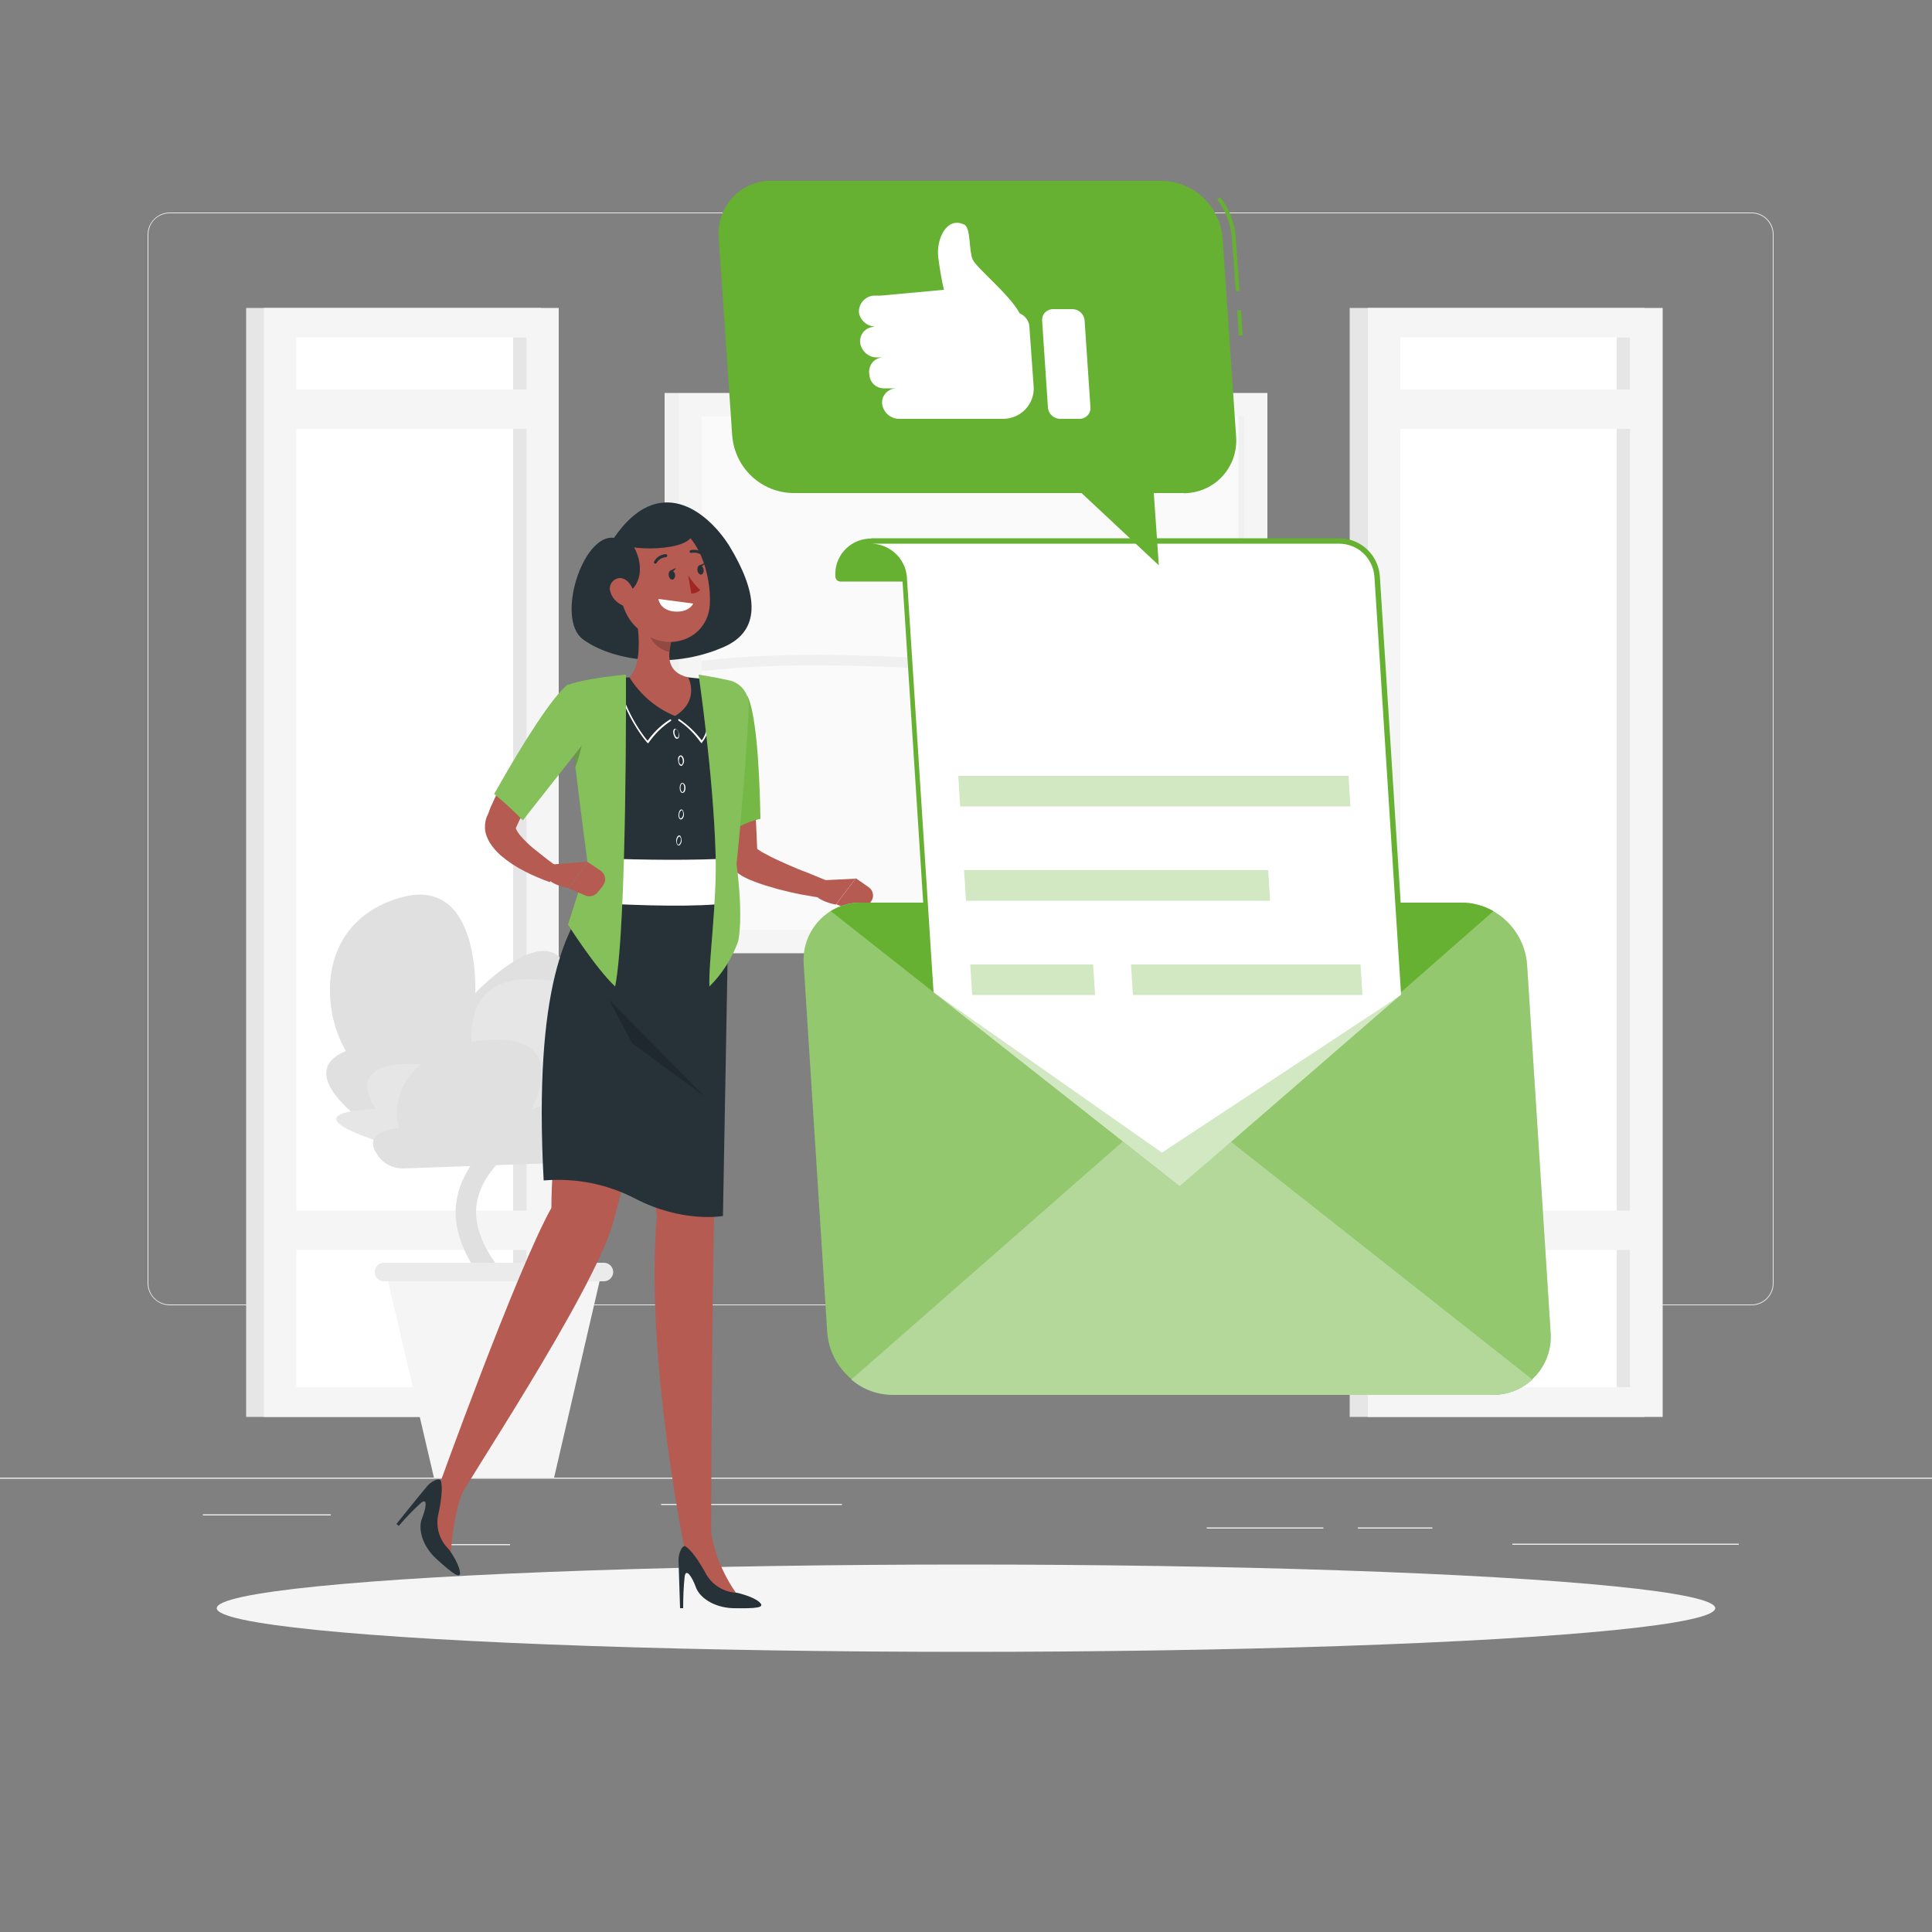 <?xml version="1.0" encoding="utf-8"?>
<!-- Generator: Adobe Illustrator 24.2.1, SVG Export Plug-In . SVG Version: 6.00 Build 0)  -->
<svg version="1.1" id="Layer_1" xmlns="http://www.w3.org/2000/svg" xmlns:xlink="http://www.w3.org/1999/xlink" x="0px" y="0px"
	 viewBox="0 0 500 500" style="enable-background:new 0 0 500 500;" xml:space="preserve">
<rect x="0" y="0" width="500" height="500" fill="#808080" stroke="none"/>
<style type="text/css">
	.st0{fill:#EBEBEB;}
	.st1{fill:#E6E6E6;}
	.st2{fill:#F5F5F5;}
	.st3{fill:#FFFFFF;}
	.st4{fill:#F0F0F0;}
	.st5{fill:#FAFAFA;}
	.st6{fill:#E0E0E0;}
	.st7{fill:#263238;}
	.st8{fill:#B65B52;}
	.st9{fill:#66B032;}
	.st10{opacity:0.1;fill:#FFFFFF;enable-background:new    ;}
	.st11{fill:#B55B52;}
	.st12{opacity:0.2;enable-background:new    ;}
	.st13{fill:#A02724;}
	.st14{opacity:0.2;fill:#FFFFFF;enable-background:new    ;}
	.st15{opacity:0.2;}
	.st16{opacity:0.3;fill:#FFFFFF;enable-background:new    ;}
	.st17{opacity:0.5;fill:#FFFFFF;enable-background:new    ;}
	.st18{opacity:0.3;fill:#66B032;enable-background:new    ;}
</style>
<g id="freepik--background-complete--inject-64">
	<rect y="382.4" class="st0" width="500" height="0.3"/>
	<rect x="52.5" y="391.9" class="st0" width="33.1" height="0.3"/>
	<rect x="171.1" y="389.2" class="st0" width="46.8" height="0.3"/>
	<rect x="112.8" y="399.6" class="st0" width="19.2" height="0.3"/>
	<rect x="312.3" y="395.3" class="st0" width="30.2" height="0.3"/>
	<rect x="351.4" y="395.3" class="st0" width="19.3" height="0.3"/>
	<rect x="391.4" y="399.5" class="st0" width="58.6" height="0.3"/>
	<path class="st0" d="M237,337.8H43.9c-3.1,0-5.7-2.6-5.7-5.7V60.7c0-3.1,2.6-5.7,5.7-5.7H237c3.2,0,5.7,2.6,5.7,5.7c0,0,0,0,0,0
		v271.4C242.7,335.2,240.2,337.8,237,337.8z M43.9,55.2c-3,0-5.5,2.4-5.5,5.5v271.4c0,3,2.4,5.5,5.5,5.5H237c3,0,5.5-2.4,5.5-5.5
		V60.7c0-3-2.4-5.5-5.5-5.5H43.9z"/>
	<path class="st0" d="M453.3,337.8H260.2c-3.2,0-5.7-2.6-5.7-5.7V60.7c0-3.1,2.6-5.7,5.7-5.7h193.1c3.1,0,5.7,2.5,5.7,5.7v271.4
		C459,335.2,456.5,337.8,453.3,337.8z M260.2,55.2c-3,0-5.5,2.4-5.5,5.5v271.4c0,3,2.4,5.5,5.5,5.5h193.1c3,0,5.5-2.4,5.5-5.5V60.7
		c0-3-2.4-5.5-5.5-5.5H260.2z"/>
	<rect x="349.3" y="79.7" class="st1" width="76.3" height="287"/>
	<rect x="354" y="79.7" class="st2" width="76.3" height="287"/>
	<rect x="362.4" y="87.3" class="st3" width="59.6" height="271.7"/>
	<rect x="418.4" y="87.3" class="st1" width="3.5" height="271.7"/>
	<rect x="357.5" y="313.3" class="st2" width="69.4" height="10.2"/>
	<rect x="357.5" y="100.8" class="st2" width="69.4" height="10.2"/>
	<rect x="63.7" y="79.7" class="st1" width="76.3" height="287"/>
	<rect x="68.3" y="79.7" class="st2" width="76.3" height="287"/>
	<rect x="76.7" y="87.3" class="st3" width="59.6" height="271.7"/>
	<rect x="132.8" y="87.3" class="st1" width="3.5" height="271.7"/>
	<rect x="71.8" y="313.3" class="st2" width="69.4" height="10.2"/>
	<rect x="71.8" y="100.8" class="st2" width="69.4" height="10.2"/>
	<rect x="175.6" y="101.7" class="st2" width="152.4" height="145"/>
	<rect x="172" y="101.7" class="st4" width="3.6" height="145"/>
	<rect x="181.6" y="107.7" class="st5" width="140.4" height="133"/>
	<path class="st4" d="M181.6,173.7c46.3-5.3,92.6,5.3,138.9,0v-2.7c-46.3,5.3-92.6-5.3-138.9,0V173.7z"/>
	<rect x="320.5" y="107.7" class="st4" width="1.5" height="133"/>
	<path class="st6" d="M137.8,352.8c-1.4,0-2.6-1.2-2.6-2.7c0-0.6,0.2-1.1,0.6-1.6c1.5-1.9-2.1-6.2-5.9-10.8
		c-8.1-9.8-20.4-24.5-3.6-41.5c10.6-10.7,10.3-15.1,9.7-16.5c-1.1-2.5-6-3.1-7.6-3l0,0c-1.4-0.1-2.5-1.3-2.5-2.8
		c0.1-1.3,1.1-2.4,2.5-2.5c1,0,9.9,0.1,12.5,6.2c2.3,5.3-1.3,12.6-10.9,22.2c-13.4,13.5-4.2,24.6,3.9,34.4c5.2,6.3,10.1,12.2,6,17.4
		C139.4,352.5,138.6,352.9,137.8,352.8z"/>
	<polygon class="st2" points="99.9,329.3 155.7,329.3 143.4,382.4 112.3,382.4 	"/>
	<path class="st0" d="M99.3,331.6h57c1.3,0,2.4-1.1,2.4-2.4l0,0c0-1.3-1.1-2.4-2.4-2.4h-57c-1.3,0-2.3,1.1-2.3,2.4l0,0
		C97,330.6,98,331.6,99.3,331.6z"/>
	<path class="st6" d="M147.4,273.3l-52.7,17.4c0,0-19.1-12.9-5.2-18.7c-6.6-11.3-7.4-33.2,13.8-39.6s19.7,24.6,19.7,24.6
		s26.2-27.7,25,5.2C153,260.9,174.1,265.9,147.4,273.3z"/>
	<path class="st1" d="M103.4,297.1h63.9c0,0,16.9-11.9-0.8-11.3c3.5-15.2-6.4-31.8-28.7-32.4s-14.5,24.1-14.5,24.1
		s-37.5-8.9-26.1,9.5C78.7,287.9,88.3,292.7,103.4,297.1z"/>
	<path class="st6" d="M154.5,300.6l-50.2,1.8c-2.7,0-5.2-1.3-6.6-3.5c-1.9-2.7-2.4-6,5.6-7c-2.6-7.9,3.1-21.8,23.9-22.8
		s10.3,18.1,10.3,18.1s31.4-13.7,20.7,6.7C163,293.6,180.4,299.6,154.5,300.6z"/>
</g>
<g id="freepik--Shadow--inject-64">
	<ellipse id="freepik--path--inject-64" class="st2" cx="250" cy="416.2" rx="193.9" ry="11.3"/>
</g>
<g id="freepik--Character--inject-64">
	<path class="st7" d="M158.9,139.2c-8.1-1.1-15.1,20.9-8.1,26.2s22.6,8.2,36.6,2c10.2-4.5,8.3-14.7,1.3-26.2
		C182.9,132.1,170.4,122.4,158.9,139.2z"/>
	<path class="st8" d="M194.1,187.6c0.5,5.5,0.8,11.1,1.1,16.6s0.6,11.1,0.8,16.6l-0.2-0.9c-0.1-0.2-0.2-0.5-0.4-0.7
		c-0.1-0.1,0,0,0,0c0.2,0.2,0.4,0.4,0.7,0.6c0.7,0.5,1.4,0.9,2.2,1.3c1.6,0.9,3.4,1.7,5.2,2.5s3.7,1.6,5.6,2.3l5.6,2.3l-1.1,4.3
		c-2.1-0.3-4.1-0.6-6.2-1s-4.1-0.9-6.1-1.4c-2.1-0.6-4.2-1.2-6.2-2c-1.1-0.4-2.2-0.9-3.2-1.5c-0.6-0.4-1.2-0.8-1.8-1.2
		c-0.4-0.3-0.7-0.7-1-1.1c-0.5-0.6-0.9-1.3-1.1-2l-0.1-0.3l-0.1-0.5c-0.6-5.5-1.1-11.1-1.5-16.6s-0.9-11.1-1.2-16.6L194.1,187.6z"/>
	<path class="st9" d="M193.5,180.2c1.9,4.2,3,15.5,3.3,31.7c-3.6,0.8-6.9,2.5-9.7,4.8l-4.4-25.4l2.4-4.2
		C186.3,183.4,189.6,180.8,193.5,180.2L193.5,180.2z"/>
	<path class="st10" d="M193.5,180.2c1.9,4.2,3,15.5,3.3,31.7c-3.6,0.8-6.9,2.5-9.7,4.8l-4.4-25.4l2.4-4.2
		C186.3,183.4,189.6,180.8,193.5,180.2L193.5,180.2z"/>
	<path class="st11" d="M213.1,227.8l8.3-0.4l-5.1,6.7c0,0-5.3-0.8-6.4-4L213.1,227.8z"/>
	<path class="st11" d="M225.3,233.5l-1.4,1.7c-0.7,0.9-2,1.2-3.1,0.7l-4.4-1.9l5.1-6.7l3.3,2.3c1.2,0.8,1.5,2.5,0.7,3.6
		C225.4,233.4,225.3,233.4,225.3,233.5z"/>
	<path class="st7" d="M193.1,182.9c0.1,6-0.7,18.4-4.9,44.4h-33.6c0.6-13.7,1.2-22.2-5.3-50.3c4.5-0.9,9-1.5,13.6-1.7
		c5.1-0.4,10.2-0.4,15.2,0c3.3,0.3,6.8,0.8,9.5,1.3C190.7,177.1,193,179.7,193.1,182.9z"/>
	<path class="st3" d="M167.7,192.3c-0.1,0-0.1,0-0.2-0.1c-2.6-2.9-7.2-10.6-7.3-15.5c0-0.1,0.1-0.2,0.2-0.2c0.1,0,0.2,0.1,0.2,0.2
		c0,0,0,0,0,0c0,4.3,4.1,11.6,7,15c1.6-2.2,3.5-4.1,5.8-5.5c0.1-0.1,0.2,0,0.3,0.1c0,0,0,0,0,0c0.1,0.1,0,0.2-0.1,0.3
		c-2.3,1.5-4.2,3.4-5.8,5.7C167.9,192.3,167.9,192.4,167.7,192.3L167.7,192.3z"/>
	<path class="st3" d="M181.6,192.3L181.6,192.3c-0.1,0-0.1,0-0.2-0.1c-1.6-2.2-3.5-4.2-5.8-5.7c-0.1-0.1-0.1-0.2-0.1-0.3
		c0.1-0.1,0.2-0.1,0.3-0.1l0,0c2.2,1.5,4.2,3.4,5.8,5.5c2.6-3.3,1.8-11,0.1-15.1c-0.1-0.1,0-0.3,0.1-0.3c0,0,0,0,0,0
		c0.1,0,0.3,0,0.3,0.1c1.8,4.4,2.6,12.5-0.4,15.8C181.7,192.3,181.7,192.3,181.6,192.3z"/>
	<path class="st11" d="M164.4,158.1c1,4.9,1.9,13.9-1.5,17.2c2.8,4.5,6.9,8,11.8,10c6.6-4.1,3.4-10,3.4-10c-5.5-1.3-5.3-5.4-4.4-9.2
		L164.4,158.1z"/>
	<path class="st12" d="M168.2,161.3l5.5,4.7c-0.2,0.9-0.4,1.8-0.5,2.7c-2.1-0.3-4.9-2.6-5.2-4.8C168,163.1,168,162.2,168.2,161.3z"
		/>
	<path class="st11" d="M159.2,149.1c1.9,8,2.6,11.4,7.4,14.8c7.2,5.1,16.6,1,17.1-7.4c0.4-7.6-2.8-19.3-11.2-21.1
		c-6-1.3-12,2.5-13.3,8.5C158.8,145.6,158.8,147.4,159.2,149.1z"/>
	<path class="st7" d="M159.5,140.4c5,2.8,21.9,1.8,19.4-3.3S165.6,133.3,159.5,140.4z"/>
	<path class="st7" d="M163.2,140.2c4.4,6.2,3.1,14.8-6.6,14.8S153.7,138,163.2,140.2z"/>
	<path class="st3" d="M170.4,155l9,1.2c0,0-1.1,2.6-5.4,2C170.6,157.6,170.4,155,170.4,155z"/>
	<path class="st11" d="M188.2,227.2c0,0-2.8,62.2-3.4,87.4c-0.6,26.2-0.8,87.4-0.8,87.4h-6.6c0,0-10.6-50.9-7.4-87.4
		c-4.7-28.1-7.9-87.4-7.9-87.4L188.2,227.2z"/>
	<path class="st11" d="M179.4,227.2c0,0-14,64.8-20.7,89.1c-5,18.2-39.8,70.1-40.1,72l-5.3-2.9c0,0,20.4-56.7,29.4-72.8
		c0-28.5,11.8-85.3,11.8-85.3L179.4,227.2z"/>
	<path class="st7" d="M173.1,149c0.1,0.7,0.6,1.1,1,1s0.7-0.7,0.6-1.3s-0.6-1.1-1-1.1S172.9,148.3,173.1,149z"/>
	<path class="st7" d="M180.5,147.7c0.1,0.6,0.6,1.1,1,1s0.7-0.7,0.6-1.3s-0.6-1.1-1-1.1S180.4,147,180.5,147.7z"/>
	<path class="st7" d="M180.9,146.4l1.5-0.7C182.4,145.7,181.8,147.1,180.9,146.4z"/>
	<path class="st13" d="M178.1,148.9c0.9,1.4,1.9,2.7,3.1,3.8c-0.6,0.6-1.4,0.9-2.3,0.9L178.1,148.9z"/>
	<path class="st11" d="M158.1,153.6c0.6,1.5,1.8,2.6,3.3,3.2c1.9,0.8,3.2-0.9,2.8-2.9c-0.3-1.8-1.7-4.3-3.8-4.3
		c-1.5,0.1-2.6,1.3-2.6,2.8C157.9,152.9,158,153.3,158.1,153.6z"/>
	<path class="st7" d="M169.6,145.9c0.1,0,0.2-0.1,0.3-0.2c0.5-0.9,1.4-1.4,2.4-1.5c0.2,0,0.4-0.2,0.4-0.4c0-0.2-0.2-0.4-0.4-0.4
		c0,0,0,0,0,0c-1.3,0.1-2.4,0.8-3,1.9c-0.1,0.2-0.1,0.4,0.1,0.5c0,0,0,0,0,0C169.4,145.8,169.5,145.9,169.6,145.9z"/>
	<path class="st7" d="M182,143.8c0.1,0,0.2-0.1,0.3-0.1c0.1-0.2,0.1-0.4-0.1-0.5c0,0,0,0,0,0c-1-0.8-2.3-1.1-3.5-0.8
		c-0.2,0.1-0.3,0.3-0.2,0.5c0.1,0.2,0.3,0.2,0.4,0.2c1-0.2,2,0,2.8,0.6C181.8,143.7,181.9,143.8,182,143.8z"/>
	<path class="st7" d="M173.4,147.7l1.5-0.7C174.9,147,174.3,148.4,173.4,147.7z"/>
	<path class="st7" d="M188.6,231.7l-1.5,83c0,0-10.4,1.9-22.7-4.5c-7.3-3.8-15.5-5.4-23.7-4.7c-2.7-50.3,6.1-66.1,12.8-73.8
		L188.6,231.7z"/>
	<polygon class="st12" points="182.3,283.7 163.6,270 157.6,258.7 	"/>
	<path class="st3" d="M190.1,222.1l-1.2,11.6c-8.9,1.1-21.8,0.7-35.6,0l1.1-11.6C167.3,222.6,179.6,222.7,190.1,222.1z"/>
	<path class="st9" d="M162,174.6c0,0,0.3,65-2.8,80.7c-5.1-4.8-12.2-16-12.2-16s4-12.7,5.1-15.7c-0.6-4.6-5.7-42.5-5-46.4
		C152.2,175.4,162,174.6,162,174.6z"/>
	<path class="st14" d="M162,174.6c0,0,0.3,65-2.8,80.7c-5.1-4.8-12.2-16-12.2-16s4-12.7,5.1-15.7c-0.6-4.6-5.7-42.5-5-46.4
		C152.2,175.4,162,174.6,162,174.6z"/>
	<path class="st8" d="M150.9,187.1c-2.6,3.5-5.1,7.1-7.6,10.7s-4.9,7.3-7,11c-0.5,0.9-1,1.9-1.5,2.8c-0.3,0.5-0.5,0.9-0.7,1.4
		l-0.6,1.3c0-0.1,0-0.3,0-0.3s0,0.1,0,0.4c0.3,0.7,0.7,1.3,1.2,1.9c1.3,1.5,2.8,2.9,4.4,4.1c1.6,1.3,3.4,2.7,5.1,3.9l-1.9,4
		c-2.2-0.8-4.4-1.7-6.5-2.8c-2.2-1.1-4.3-2.5-6.2-4.1c-1.1-1-2.1-2.1-2.9-3.4c-0.5-0.9-0.9-1.8-1.1-2.8c-0.2-1.2-0.1-2.5,0.3-3.6
		l0.1-0.2v-0.1l0.1-0.2l0.2-0.4l0.3-0.8c0.2-0.6,0.4-1.1,0.7-1.7c0.5-1.1,1-2.2,1.5-3.2c2.1-4.1,4.4-8.1,7-12
		c1.2-1.9,2.5-3.8,3.9-5.7s2.6-3.7,4.1-5.5L150.9,187.1z"/>
	<path class="st11" d="M143.2,223.7l8.9-0.7l-4.9,6.8c0,0-5.3-0.6-6.5-3.9L143.2,223.7z"/>
	<path class="st11" d="M156,229.3l-1.3,1.6c-0.7,0.9-2,1.3-3.1,0.9l-4.4-1.9l4.9-6.8l3.3,2.2c1.3,0.9,1.6,2.6,0.7,3.8
		C156.1,229.1,156,229.2,156,229.3z"/>
	<path class="st9" d="M180.8,174.6c0,0,3.8,25.8,4.4,46.5c0.4,12.4-1.9,28.2-1.6,34.2c3.3-3.3,5.8-7.2,7.4-11.6
		c0,0,1.5-5.4-0.4-20.2c0.5-3.7,2.8-29.3,3.2-40.8c0.1-3.1-2-5.9-5-6.6C184.8,175.2,180.8,174.6,180.8,174.6z"/>
	<g class="st15">
		<path class="st3" d="M180.8,174.6c0,0,3.8,25.8,4.4,46.5c0.4,12.4-1.9,28.2-1.6,34.2c3.3-3.3,5.8-7.2,7.4-11.6
			c0,0,1.5-5.4-0.4-20.2c0.5-3.7,2.8-29.3,3.2-40.8c0.1-3.1-2-5.9-5-6.6C184.8,175.2,180.8,174.6,180.8,174.6z"/>
	</g>
	<path class="st3" d="M175.2,191.2c-0.4,0-0.7-0.5-0.9-1.2l0,0c-0.2-0.7,0-1.4,0.4-1.4s0.8,0.4,1,1.2c0.1,0.4,0.1,0.9-0.1,1.2
		C175.6,191.1,175.4,191.1,175.2,191.2L175.2,191.2z M174.6,189.9c0.1,0.6,0.5,1,0.7,1c0.1,0,0.1-0.1,0.2-0.1
		c0.1-0.3,0.2-0.7,0.1-1.1c-0.1-0.6-0.5-1-0.7-1S174.4,189.3,174.6,189.9L174.6,189.9z"/>
	<path class="st3" d="M176.3,198.2c-0.4,0-0.7-0.5-0.8-1.3s0.1-1.3,0.6-1.4c0.1,0,0.3,0,0.4,0.1c0.3,0.3,0.5,0.7,0.5,1.1
		c0.1,0.4,0,0.8-0.3,1.2C176.6,198.1,176.5,198.2,176.3,198.2L176.3,198.2z M176.1,195.8L176.1,195.8c-0.2,0-0.4,0.5-0.4,1.1
		s0.4,1,0.6,1l0,0c0.1,0,0.1,0,0.2-0.1c0.2-0.3,0.3-0.7,0.2-1c0-0.4-0.2-0.7-0.4-1C176.2,195.8,176.2,195.8,176.1,195.8z"/>
	<path class="st3" d="M176.6,205.2L176.6,205.2c-0.4,0-0.7-0.6-0.7-1.3l0,0c0-0.7,0.3-1.3,0.7-1.3c0.1,0,0.3,0.1,0.4,0.2
		c0.3,0.3,0.4,0.7,0.4,1.1c0,0.4-0.1,0.8-0.3,1.1C176.9,205.1,176.8,205.2,176.6,205.2z M176.1,203.9c0,0.6,0.3,1.1,0.5,1.1l0,0
		c0.1,0,0.1,0,0.2-0.1c0.2-0.3,0.3-0.6,0.3-1c0-0.4-0.1-0.7-0.3-1c0-0.1-0.1-0.1-0.2-0.1l0,0C176.4,202.8,176.1,203.2,176.1,203.9
		L176.1,203.9z"/>
	<path class="st3" d="M176.2,212.1L176.2,212.1c-0.4-0.1-0.7-0.6-0.6-1.4l0,0c0.1-0.7,0.4-1.3,0.8-1.2c0.1,0,0.3,0.1,0.3,0.2
		c0.2,0.3,0.3,0.8,0.3,1.2c0,0.4-0.2,0.8-0.5,1.1C176.5,212,176.4,212,176.2,212.1z M175.8,210.7c-0.1,0.6,0.1,1.1,0.4,1.1
		c0.1,0,0.1,0,0.2-0.1c0.2-0.3,0.4-0.6,0.4-0.9c0-0.3,0-0.7-0.2-1c0-0.1-0.1-0.1-0.2-0.1l0,0C176.2,209.7,175.9,210.1,175.8,210.7
		L175.8,210.7z"/>
	<path class="st3" d="M175.6,218.8L175.6,218.8c-0.4-0.1-0.6-0.6-0.6-1.4l0,0c0.1-0.7,0.4-1.2,0.8-1.2l0,0c0.1,0,0.3,0.1,0.3,0.2
		c0.2,0.3,0.3,0.8,0.3,1.2c0,0.4-0.2,0.8-0.5,1.1C175.9,218.8,175.8,218.8,175.6,218.8z M175.8,216.5c-0.2,0-0.5,0.4-0.6,1l0,0
		c-0.1,0.6,0.1,1.1,0.4,1.1c0.1,0,0.1,0,0.2-0.1c0.2-0.3,0.4-0.6,0.4-0.9c0.1-0.3,0-0.7-0.2-1C175.9,216.5,175.9,216.5,175.8,216.5
		L175.8,216.5z M175.1,217.5L175.1,217.5z"/>
	<path class="st12" d="M150.8,191.5c-0.4,2.4-1,4.8-1.9,7c-0.2-1.7-0.4-3.4-0.6-5.1L150.8,191.5z"/>
	<path class="st9" d="M147,177.1c-3.7,2.8-11.2,14.3-19.1,28.4c2.6,2.1,5.1,4.4,7.4,6.8l16-20.3l-0.1-4.9
		C151.8,183.4,150.2,179.5,147,177.1z"/>
	<path class="st14" d="M147,177.1c-3.7,2.8-11.2,14.3-19.1,28.4c2.6,2.1,5.1,4.4,7.4,6.8l16-20.3l-0.1-4.9
		C151.8,183.4,150.2,179.5,147,177.1z"/>
	<path class="st11" d="M184,396.1c1.2,9.8,7.4,17.4,7.4,17.4l-10.2-2.6l-4.6-7.3l1-1.9L184,396.1z"/>
	<path class="st7" d="M176.2,401.1c-0.4,0.8-0.6,1.8-0.6,2.7c0.1,3.4,0.4,12.4,0.4,12.4h0.8c0-2.8,0.1-5.5,0.4-8.3
		c0.4-2.2,2,0.4,2.9,2.9s4.4,5.2,9.6,5.4c6.1,0.1,8.5-0.1,6.8-1.6s-5.8-2.4-5.8-2.4c-3.3-0.1-6.4-2-8-4.9c-1.8-3.3-4-6.5-5.5-7.2
		C176.8,400.2,176.4,400.6,176.2,401.1z"/>
	<path class="st11" d="M119.7,386.2c-2.8,6.9-3.1,17.3-3.1,17.3l-6.6-9.7l1.3-8.5l2-0.8L119.7,386.2z"/>
	<path class="st7" d="M112.6,383.1c-0.9,0.4-1.6,0.9-2.2,1.7c-2.2,2.6-7.8,9.6-7.8,9.6l0.6,0.5c1.8-2.1,3.7-4.1,5.8-6
		c1.8-1.4,1.2,1.6,0.2,4.1s-0.1,6.9,3.7,10.4c4.5,4.1,6.5,5.5,6.1,3.2s-2.8-5.6-2.8-5.6c-2.4-2.3-3.5-5.7-2.8-8.9
		c0.8-3.6,1.3-7.5,0.6-9.1C113.6,382.8,113.1,382.8,112.6,383.1z"/>
</g>
<g id="freepik--Letter--inject-64">
	<path class="st9" d="M223,233.6h155.2c9,0.1,16.3,7.1,17,16l6.1,95.3c0.6,8.2-5.6,15.4-13.8,16c-0.4,0-0.8,0-1.2,0H231.1
		c-8.9-0.2-16.3-7.1-17-16l-6.1-95.3c-0.6-8.2,5.5-15.4,13.7-16C222.1,233.6,222.6,233.6,223,233.6z"/>
	<path class="st16" d="M223,233.6h155.2c9,0.1,16.3,7.1,17,16l6.1,95.3c0.6,8.2-5.6,15.4-13.8,16c-0.4,0-0.8,0-1.2,0H231.1
		c-8.9-0.2-16.3-7.1-17-16l-6.1-95.3c-0.6-8.2,5.5-15.4,13.7-16C222.1,233.6,222.6,233.6,223,233.6z"/>
	<path class="st9" d="M231.1,361h155.2c3.8,0,7.5-1.4,10.3-4l-92.8-73.2L220.3,357C223.3,359.6,227.1,361,231.1,361z"/>
	<path class="st17" d="M231.1,361h155.2c3.8,0,7.5-1.4,10.3-4l-92.8-73.2L220.3,357C223.3,359.6,227.1,361,231.1,361z"/>
	<path class="st9" d="M305.3,307l81.2-71.2c-2.5-1.4-5.3-2.2-8.2-2.2H223c-2.8,0-5.6,0.7-8,2.2L305.3,307z"/>
	<path class="st3" d="M361.1,234l-5.4-84.7c-0.4-4.8-4.3-8.6-9.1-8.6h-121c4.8,0.1,8.8,3.8,9.2,8.6l5.4,84"/>
	<path class="st9" d="M361.1,235.2c-0.7,0-1.2-0.5-1.3-1.2l-5.4-84.7c-0.3-4.1-3.7-7.4-7.9-7.4H232.3c2.2,1.8,3.5,4.4,3.7,7.3
		l5.4,84c0.1,0.7-0.4,1.3-1.1,1.4s-1.3-0.4-1.4-1.1c0-0.1,0-0.1,0-0.2l-5.4-84c-0.3-4.2-3.7-7.4-7.9-7.4c-0.7-0.1-1.2-0.7-1.2-1.4
		c0.1-0.6,0.5-1.1,1.2-1.2h121c5.5,0,10.1,4.3,10.5,9.8l5.4,84.7c0,0.7-0.5,1.3-1.2,1.3H361.1z"/>
	<path class="st9" d="M225.5,140.7c-4.4,0-8,3.5-8.1,7.9c0,0.2,0,0.5,0,0.7h17.2C234.3,144.5,230.4,140.7,225.5,140.7z"/>
	<path class="st9" d="M234.7,150.5h-17.2c-0.7,0-1.2-0.5-1.3-1.2c-0.4-5.1,3.4-9.5,8.5-9.9c0.3,0,0.5,0,0.8,0
		c5.5,0.1,10,4.3,10.5,9.8c0,0.3-0.1,0.7-0.3,0.9C235.4,150.4,235.1,150.5,234.7,150.5z M218.8,148h14.5c-0.9-3.5-4-6-7.7-6.1
		C222,141.9,219.1,144.5,218.8,148z"/>
	<path class="st3" d="M346.5,140.7h-121c4.8,0.1,8.8,3.8,9.2,8.6l6.9,107.5l63.7,50.2l57.3-49.6l-6.9-108.2
		C355.3,144.4,351.4,140.7,346.5,140.7z"/>
	<polygon class="st18" points="241.6,256.8 305.3,307 362.6,257.5 300.7,298.3 	"/>
	<polygon class="st18" points="349.5,208.7 248.5,208.7 248,200.8 349,200.8 	"/>
	<polygon class="st18" points="328.7,233.1 250,233.1 249.5,225.2 328.2,225.2 	"/>
	<polygon class="st18" points="352.6,257.5 293.2,257.5 292.7,249.6 352.1,249.6 	"/>
	<polygon class="st18" points="251.6,257.5 283.4,257.5 282.9,249.6 251.1,249.6 	"/>
</g>
<g id="freepik--speech-bubble--inject-64">
	<polygon class="st9" points="321.6,86.8 320.6,86.8 320.2,80.3 321.2,80.3 	"/>
	<path class="st9" d="M320.8,75.3h-1l-1-13.8c-0.3-3.6-1.6-7-3.8-9.9l0.8-0.6c2.3,3,3.7,6.6,4,10.4L320.8,75.3z"/>
	<path class="st9" d="M199.8,46.8h100.8c8.3,0.1,15.1,6.5,15.8,14.8l3.5,51.3c0.6,7.5-4.9,14.1-12.5,14.7c-0.4,0-0.9,0.1-1.3,0h-7.5
		l1.3,18.7l-20-18.7h-74.6c-8.3-0.1-15.1-6.5-15.8-14.8L186,61.5c-0.6-7.5,5-14.1,12.5-14.7C198.9,46.8,199.4,46.8,199.8,46.8z"/>
	<path class="st3" d="M226.3,84.5h0.2c-2,0-3.8-1.5-4.2-3.5l0,0c-0.2-2.3,1.5-4.3,3.8-4.5c0.1,0,0.3,0,0.4,0h1.5l16.3-1.5
		c-0.7-2.8-1.1-5.6-1.5-8.5c-0.5-4.7,2.2-10.5,6.7-8.4c1.8,0.8,1.2,6.7,2.2,9s9.6,9.1,12.2,14l0,0c1.4,0.6,2.4,1.9,2.5,3.4l1.1,15.4
		c0.2,2.2-0.6,4.4-2.1,6l0,0c-1.5,1.6-3.6,2.5-5.9,2.5h-26.8c-1.9,0-3.6-1.2-4.2-3c-0.7-1.9,0.3-4,2.3-4.7c0.4-0.1,0.8-0.2,1.3-0.2
		h-3.4c-1.9,0-3.6-1.5-3.7-3.5l0,0c-0.4-2,0.8-4,2.8-4.4c0.3-0.1,0.6-0.1,0.9-0.1h-1.8c-2.2,0-4-1.7-4.3-3.8
		c-0.2-2.1,1.3-3.9,3.4-4.1C226,84.5,226.2,84.5,226.3,84.5z"/>
	<path class="st3" d="M274.4,108.4h5c1.5,0,2.8-1.2,2.8-2.7c0-0.1,0-0.2,0-0.3l-1.5-22.4c-0.1-1.7-1.5-3-3.2-3h-5
		c-1.5,0-2.8,1.2-2.8,2.7c0,0.1,0,0.2,0,0.3l1.5,22.4C271.3,107.1,272.7,108.4,274.4,108.4z"/>
</g>
</svg>
